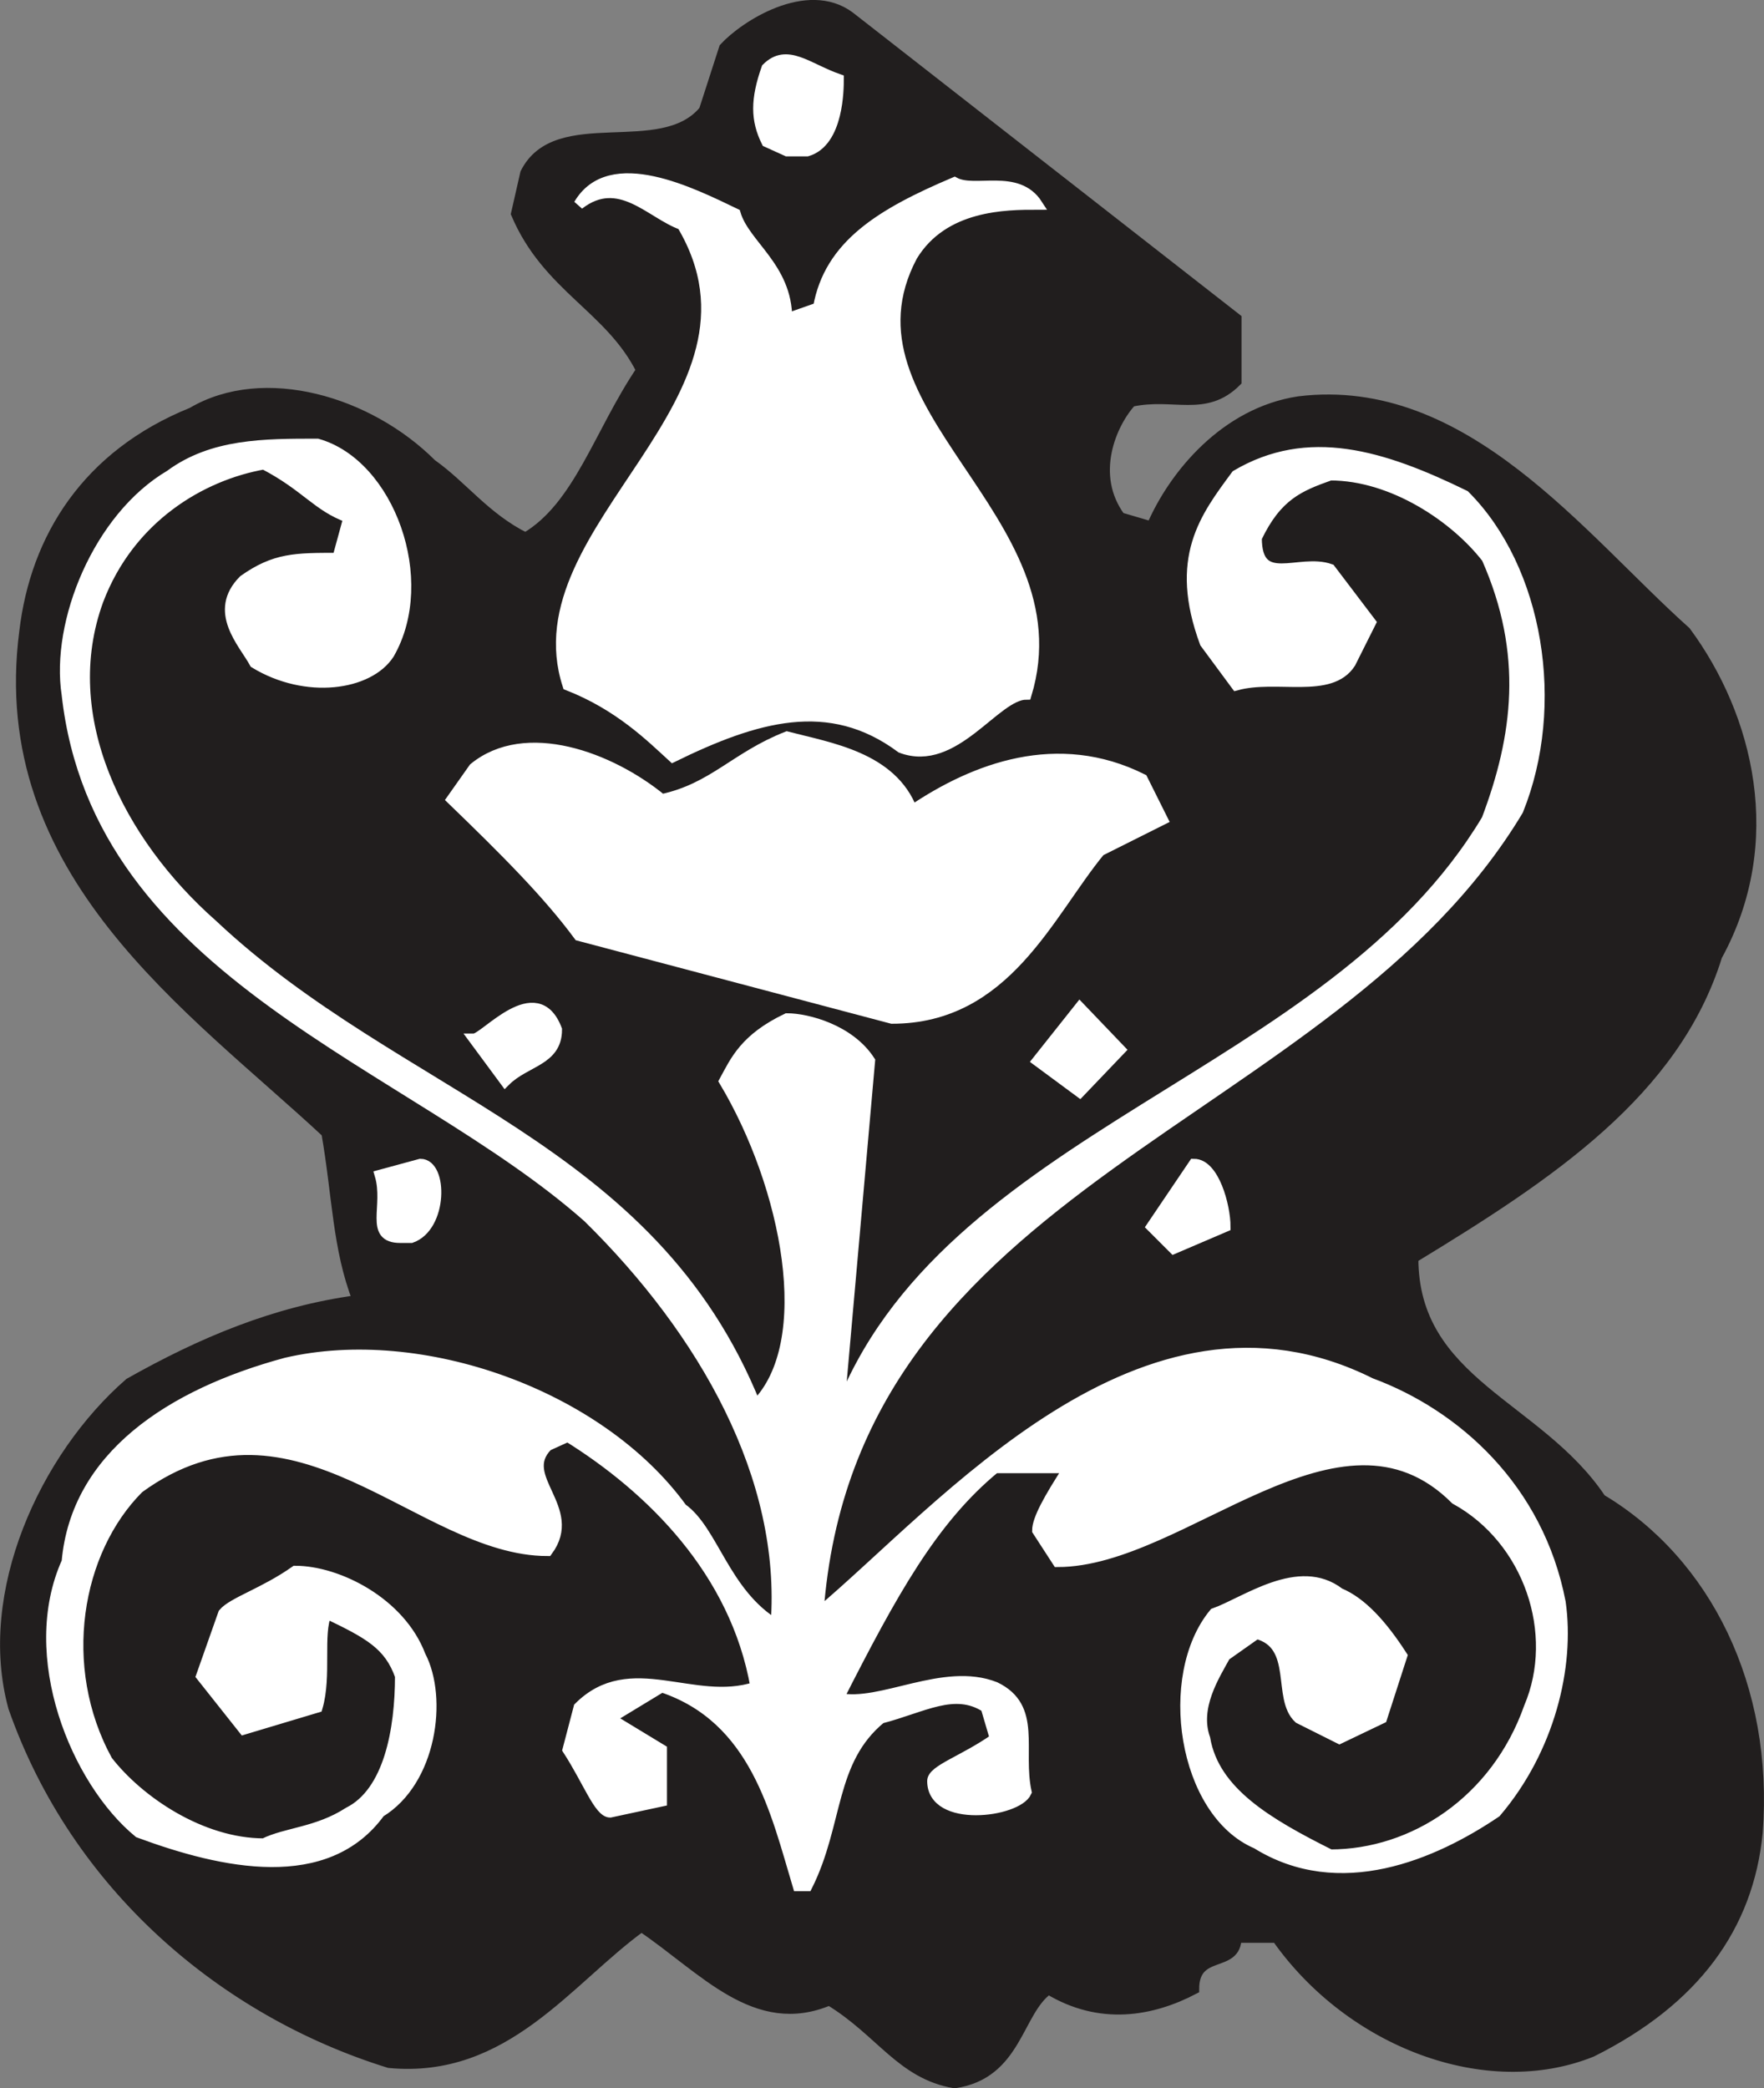 <svg width="127.715" height="151.189" viewBox="0 0 95.786 113.392" xmlns="http://www.w3.org/2000/svg"><rect x="0" y="0" width="95.786" height="113.392" fill="#808080" stroke="none"/><path style="fill:#211e1e;fill-opacity:1;fill-rule:evenodd;stroke:none" d="M53.898 838c-2.898-.5-4-2.8-6.796-4.5-4 1.7-6.801-1.7-10.204-4-4 2.898-7.398 8-13.699 7.398-9-2.796-17-9.597-20.398-19.296C1.1 811.398 4.5 804 9.1 800c3.9-2.2 7.9-3.898 12.4-4.5-1.102-2.8-1.102-5.7-1.7-9.102-7.3-6.796-18.1-14.097-16.402-27.199.602-5.097 3.403-9.597 9.102-11.898 3.898-2.301 9.602-.602 13 2.8 1.7 1.2 2.898 2.899 5.102 4 2.898-1.703 4-5.703 6.296-9.101-1.699-3.398-5.097-4.5-6.796-8.5l.5-2.2c1.699-3.402 7.398-.6 9.699-3.402l1.097-3.398c1.102-1.2 4.5-3.398 6.801-1.7l21 16.4v3.402c-1.699 1.699-3.398.597-5.699 1.097-1.102 1.2-2.3 4-.602 6.301l1.704.5c1.199-2.8 4-6.2 8-6.8 9-1.098 15.296 7.402 21 12.5 3.398 4.6 5.097 11.402 1.699 17.6-2.301 7.4-9.102 11.9-16.5 16.4 0 6.8 6.8 8 10.199 13.1 5.7 3.4 9.102 10.2 8.5 18.098-.5 5.102-3.398 9.102-9 11.903-5.7 2.3-13.102-.5-17.102-6.2H69.2c0 1.7-2.3.598-2.3 2.797-2.297 1.204-5.098 1.704-7.899 0-1.7 1.204-1.7 4.602-5.102 5.102" transform="translate(-2.068 -724.897)"/><path style="fill:none;stroke:#211e1e;stroke-width:5.7;stroke-linecap:square;stroke-linejoin:miter;stroke-miterlimit:4;stroke-opacity:1" d="M538.984 40c-28.984 5-40 28.008-67.968 45-40-16.992-68.008 16.992-102.032 40-40-28.984-73.984-80-136.992-73.984-90 27.968-170 95.976-203.984 192.968C11.016 306.016 45 380 91.016 420 130 441.992 170 458.984 215 465c-11.016 28.008-11.016 56.992-16.992 91.016C125 623.984 16.992 696.992 33.984 828.008 40 878.984 68.008 923.984 125 946.992c38.984 23.008 96.016 6.016 130-28.008 16.992-11.992 28.984-28.984 51.016-40 28.984 17.032 40 57.032 62.968 91.016-16.992 33.984-50.976 45-67.968 85l5 21.992c16.992 34.024 73.984 6.016 96.992 34.024L413.984 1145c11.016 11.992 45 33.984 68.008 16.992l210-163.984v-34.024C675 946.992 658.008 958.008 635 953.008c-11.016-11.992-23.008-40-6.016-63.008l17.032-5c11.992 28.008 40 61.992 80 68.008 90 10.976 152.968-74.024 210-125 33.984-46.016 50.976-114.024 16.992-176.016-23.008-73.984-91.016-118.984-165-163.984 0-68.008 68.008-80 101.992-131.016 56.992-33.984 91.016-101.992 85-180.976C970 125 941.016 85 885 56.992c-56.992-23.008-131.016 5-171.016 61.992h-21.992c0-16.992-23.008-5.976-23.008-27.968-22.968-12.032-50.976-17.032-78.984 0C573.008 78.984 573.008 45 538.984 40Zm0 0" transform="matrix(.1 0 0 -.1 -2.068 117.103)"/><path style="fill:#fff;fill-opacity:1;fill-rule:evenodd;stroke:none" d="M45.398 827.3c-1.199-4-2.296-9.1-7.398-10.8l-2.8 1.7 2.8 1.698v2.801l-2.8.602c-.598 0-1.2-1.7-2.302-3.403l.602-2.296c2.8-2.801 6.2 0 9.602-1.102-1.102-6.3-5.704-10.8-10.204-13.602l-1.097.5c-1.7 1.704 1.699 3.403 0 5.704-6.903 0-13.7-9.602-22.2-3.403-3.402 3.403-4.5 9.7-1.703 14.801 1.704 2.2 5.102 4.5 8.5 4.5 1.204-.602 2.903-.602 4.602-1.7 2.2-1.1 2.8-4.5 2.8-7.402-.6-1.699-1.698-2.296-4-3.398-.5 1.102 0 3.398-.5 5.102l-4 1.199-2.3-2.903 1.2-3.398c.5-.602 2.198-1.102 3.902-2.3 2.296 0 5.699 1.698 6.796 4.6 1.204 2.302.602 6.802-2.199 8.5-2.898 4-8.5 2.802-13.097 1.098-3.403-2.796-6.204-9.597-3.903-14.699.5-5.699 5.602-9.097 11.903-10.8 7.296-1.7 17 1.703 21.5 7.902 1.699 1.199 2.296 4.597 5.097 6.3.602-8-3.898-15.902-10.199-22.101-9.602-8.5-26.602-13.102-28.3-28.398-.598-3.903 1.698-9.602 5.6-11.903C13.603 749 16.399 749 19.3 749c3.9 1.102 6.2 7.398 3.9 11.398-1.098 1.704-4.5 2.204-7.302.5-.597-1.097-2.296-2.796-.597-4.5C17 755.2 18.1 755.2 20.398 755.2L21 753c-1.7-.602-2.3-1.7-4.602-2.898-3.398.597-7.296 2.898-9 7.398-2.296 6.3 1.102 13.102 6.204 17.602 10.199 9.597 23.796 11.898 29.5 26.097 3.398-3.398 1.699-11.898-1.704-17.597.602-1.102 1.102-2.301 3.403-3.403 1.097 0 3.398.602 4.5 2.301l-1.7 19.2c5.7-15.302 26.7-18.098 35.2-32.302 1.699-4.5 2.3-9 0-14.199-1.7-2.199-5.102-4.5-8.5-4.5-1.7.602-2.903 1.102-4 3.403 0 2.796 2.3 1.097 4 1.699l2.199 2.898-1.102 2.2c-1.097 1.703-4 .601-6.199 1.203L67.5 759.8c-1.7-4.602 0-6.801 1.7-9.102 3.902-2.3 7.902-1.097 12.402 1.102 4 4 5.199 11.398 2.898 17.097-10.2 17-36.3 19.801-38 43.602 6.8-5.7 17.602-18.7 30-12.5 4.602 1.7 9.102 5.7 10.3 11.898.5 3.5-.6 8-3.5 11.403-3.402 2.3-8.5 4.5-13 1.699-4-1.7-5.1-9.102-2.3-12.5 1.7-.602 4.602-2.8 6.8-1.102 1.2.5 2.302 1.704 3.4 3.403l-1.098 3.398-2.301 1.102-2.2-1.102c-1.203-1.097 0-4-2.3-4.597l-1.7 1.199c-.601 1.097-1.703 2.8-1.101 4.5.5 2.898 3.398 4.597 6.8 6.3 4.5 0 9-2.902 10.802-8 1.699-4 0-9.101-4-11.3C74.8 800 66.3 809.699 59.5 809.699L58.398 808c0-.602.602-1.7 1.704-3.398h-4c-3.403 2.796-5.602 6.796-8.5 12.5 2.296.5 5.699-1.704 8.5-.602 2.296 1.102 1.199 3.398 1.699 5.7-.5 1.1-5.102 1.698-5.102-.598 0-.602 1.7-1.102 3.403-2.301l-.5-1.7c-1.704-1.101-3.403 0-5.704.598-2.796 2.301-2.296 5.7-4 9.102" transform="translate(-2.068 -724.897)"/><path style="fill:none;stroke:#fff;stroke-width:5.7;stroke-linecap:square;stroke-linejoin:miter;stroke-miterlimit:4;stroke-opacity:1" d="M453.984 146.992c-11.992 40-22.968 91.016-73.984 108.008l-28.008-16.992L380 221.016v-28.008l-28.008-6.016c-5.976 0-11.992 16.992-23.008 34.024L335 243.984c28.008 28.008 61.992 0 96.016 11.016C420 318.008 373.984 363.008 328.984 391.016l-10.976-5c-16.992-17.032 16.992-34.024 0-57.032-69.024 0-136.992 96.016-221.992 34.024-34.024-34.024-45-96.992-17.032-148.008 17.032-21.992 51.016-45 85-45 12.032 6.016 29.024 6.016 46.016 16.992 21.992 11.016 28.008 45 28.008 74.024-6.016 16.992-16.992 22.968-40 33.984-5-11.016 0-33.984-5-51.016l-40-11.992L130 261.016 141.992 295c5 6.016 21.992 11.016 39.024 23.008 22.968 0 56.992-16.992 67.968-46.016 12.032-23.008 6.016-68.008-21.992-85-28.984-40-85-28.008-130.976-10.976-34.024 27.968-62.032 95.976-39.024 146.992 5 56.992 56.016 90.976 119.024 108.008 72.968 16.992 170-17.032 215-79.024 16.992-11.992 22.968-45.976 50.976-63.008 6.016 80-38.984 159.024-101.992 221.016-96.016 85-266.016 131.016-283.008 283.984-5.976 39.024 16.992 96.016 56.016 119.024C136.016 930 163.984 930 193.008 930c38.984-11.016 61.992-73.984 38.984-113.984-10.976-17.032-45-22.032-73.008-5-5.976 10.976-22.968 27.968-5.976 45 16.992 11.992 28.008 11.992 50.976 11.992L210 890c-16.992 6.016-23.008 16.992-46.016 28.984C130 913.008 91.016 890 73.984 845 51.016 781.992 85 713.984 136.016 668.984c101.992-95.976 237.968-118.984 295-260.976 33.984 33.984 16.992 118.984-17.032 175.976C420 595 425 606.992 448.008 618.008c10.976 0 33.984-6.016 45-23.008l-16.992-191.992c56.992 153.008 266.992 180.976 351.992 323.008 16.992 45 23.008 90 0 141.992-16.992 21.992-51.016 45-85 45-16.992-6.016-29.024-11.016-40-34.024 0-27.968 23.008-10.976 40-16.992L765 833.008l-11.016-21.992c-10.976-17.032-40-6.016-61.992-12.032L675 821.992c-16.992 46.016 0 68.008 16.992 91.016 39.024 23.008 79.024 10.976 124.024-11.016 40-40 51.992-113.984 28.984-170.976-101.992-170-363.008-198.008-380-436.016 68.008 56.992 176.016 186.992 300 125 46.016-16.992 91.016-56.992 103.008-118.984 5-35-6.016-80-35-114.024-34.024-23.008-85-45-130-16.992-40 16.992-51.016 91.016-23.008 125 16.992 6.016 46.016 28.008 68.008 11.016 11.992-5 23.008-17.032 33.984-34.024l-10.976-33.984-23.008-11.016-21.992 11.016c-12.032 10.976 0 40-23.008 45.976l-16.992-11.992c-6.016-10.976-17.032-28.008-11.016-45 5-28.984 33.984-45.976 68.008-63.008 45 0 90 29.024 108.008 80 16.992 40 0 91.016-40 113.008C748.008 420 663.008 323.008 595 323.008L583.984 340c0 6.016 6.016 16.992 17.032 33.984h-40c-34.024-27.968-56.016-67.968-85-125 22.968-5 56.992 17.032 85 6.016 22.968-11.016 11.992-33.984 16.992-56.992-5-11.016-51.016-16.992-51.016 5.976 0 6.016 16.992 11.016 34.024 23.008l-5 16.992c-17.032 11.016-34.024 0-57.032-5.976-27.968-23.008-22.968-56.992-40-91.016zm0 0" transform="matrix(.1 0 0 -.1 -2.068 117.103)"/><path style="fill:#fff;fill-opacity:1;fill-rule:evenodd;stroke:none" d="m65.8 792.7-1.198-1.2 2.296-3.398c1.102 0 1.704 2.296 1.704 3.398" transform="translate(-2.068 -724.897)"/><path style="fill:none;stroke:#fff;stroke-width:5.7;stroke-linecap:square;stroke-linejoin:miter;stroke-miterlimit:4;stroke-opacity:1" d="M658.008 493.008 646.016 505l22.968 33.984c11.016 0 17.032-22.968 17.032-33.984Zm0 0" transform="matrix(.1 0 0 -.1 -2.068 117.103)"/><path style="fill:#fff;fill-opacity:1;fill-rule:evenodd;stroke:none" d="M23.8 792.102c-1.698 0-.6-1.704-1.1-3.403l2.198-.597c1.204 0 1.204 3.398-.5 4" transform="translate(-2.068 -724.897)"/><path style="fill:none;stroke:#fff;stroke-width:5.7;stroke-linecap:square;stroke-linejoin:miter;stroke-miterlimit:4;stroke-opacity:1" d="M238.008 498.984c-16.992 0-6.016 17.032-11.016 34.024l21.992 5.976c12.032 0 12.032-33.984-5-40zm0 0" transform="matrix(.1 0 0 -.1 -2.068 117.103)"/><path style="fill:#fff;fill-opacity:1;fill-rule:evenodd;stroke:#fff;stroke-width:5.7;stroke-linecap:square;stroke-linejoin:miter;stroke-miterlimit:4;stroke-opacity:1" d="M606.992 578.008 583.984 595l23.008 28.984 21.992-22.968zm0 0" transform="matrix(.1 0 0 -.1 -2.068 117.103)"/><path style="fill:#fff;fill-opacity:1;fill-rule:evenodd;stroke:none" d="m29.5 783.602-1.7-2.301c.598 0 3.4-3.403 4.5-.5 0 1.699-1.698 1.699-2.8 2.8" transform="translate(-2.068 -724.897)"/><path style="fill:none;stroke:#fff;stroke-width:5.7;stroke-linecap:square;stroke-linejoin:miter;stroke-miterlimit:4;stroke-opacity:1" d="m295 583.984-16.992 23.008c5.976 0 33.984 34.024 45 5C323.008 595 306.016 595 295 583.984Zm0 0" transform="matrix(.1 0 0 -.1 -2.068 117.103)"/><path style="fill:#fff;fill-opacity:1;fill-rule:evenodd;stroke:none" d="m50.5 780.2-17-4.5c-1.7-2.302-4-4.598-6.898-7.4l1.199-1.698C30.6 764.3 35.199 766 38 768.3c2.8-.602 4-2.301 6.8-3.403 2.302.602 5.7 1.102 6.802 4 3.398-2.296 7.898-4 12.5-1.699l1.097 2.2-3.398 1.703C59 774.5 56.699 780.199 50.5 780.199" transform="translate(-2.068 -724.897)"/><path style="fill:none;stroke:#fff;stroke-width:5.7;stroke-linecap:square;stroke-linejoin:miter;stroke-miterlimit:4;stroke-opacity:1" d="m505 618.008-170 45c-16.992 23.008-40 45.976-68.984 73.984l11.992 16.992C306.016 776.992 351.992 760 380 736.992c28.008 6.016 40 23.008 68.008 34.024C471.016 765 505 760 516.016 731.016c33.984 22.968 78.984 40 125 16.992l10.976-21.992-33.984-17.032C590 675 566.992 618.008 505 618.008Zm0 0" transform="matrix(.1 0 0 -.1 -2.068 117.103)"/><path style="fill:#fff;fill-opacity:1;fill-rule:evenodd;stroke:none" d="M38.602 766c-1.204-1.102-2.903-2.8-5.704-3.898-2.796-8.602 11.903-15.403 6.204-25-1.704-.602-3.403-2.801-5.602-1.102 1.7-2.898 6.2-.602 8.5.5.5 1.7 2.8 2.898 2.8 5.7l1.7-.598c.602-3.403 3.398-5.102 7.398-6.801 1.102.597 3.403-.5 4.5 1.199-1.699 0-5.097 0-6.796 2.8-4.5 8.5 9.097 14.2 6.199 23.802-1.7 0-3.903 4-6.801 2.898-3.898-2.898-7.898-1.7-12.398.5" transform="translate(-2.068 -724.897)"/><path style="fill:none;stroke:#fff;stroke-width:5.7;stroke-linecap:square;stroke-linejoin:miter;stroke-miterlimit:4;stroke-opacity:1" d="M386.016 760c-12.032 11.016-29.024 28.008-57.032 38.984-27.968 86.016 119.024 154.024 62.032 250C373.984 1055 356.992 1076.992 335 1060c16.992 28.984 61.992 6.016 85-5 5-16.992 28.008-28.984 28.008-56.992l16.992 5.976c6.016 34.024 33.984 51.016 73.984 68.008 11.016-5.976 34.024 5 45-11.992-16.992 0-50.976 0-67.968-28.008-45-85 90.976-141.992 61.992-238.008-16.992 0-39.024-40-68.008-28.984-38.984 28.984-78.984 16.992-123.984-5zm0 0" transform="matrix(.1 0 0 -.1 -2.068 117.103)"/><path style="fill:#fff;fill-opacity:1;fill-rule:evenodd;stroke:none" d="m44.8 733.102-1.1-.5c-.598-1.204-.598-2.301 0-4 1.1-1.102 2.198 0 3.902.597 0 .5 0 3.403-1.704 3.903" transform="translate(-2.068 -724.897)"/><path style="fill:none;stroke:#fff;stroke-width:5.7;stroke-linecap:square;stroke-linejoin:miter;stroke-miterlimit:4;stroke-opacity:1" d="m448.008 1088.984-11.016 5c-5.976 12.032-5.976 23.008 0 40 11.016 11.016 21.992 0 39.024-5.976 0-5 0-34.024-17.032-39.024zm0 0" transform="matrix(.1 0 0 -.1 -2.068 117.103)"/></svg>
